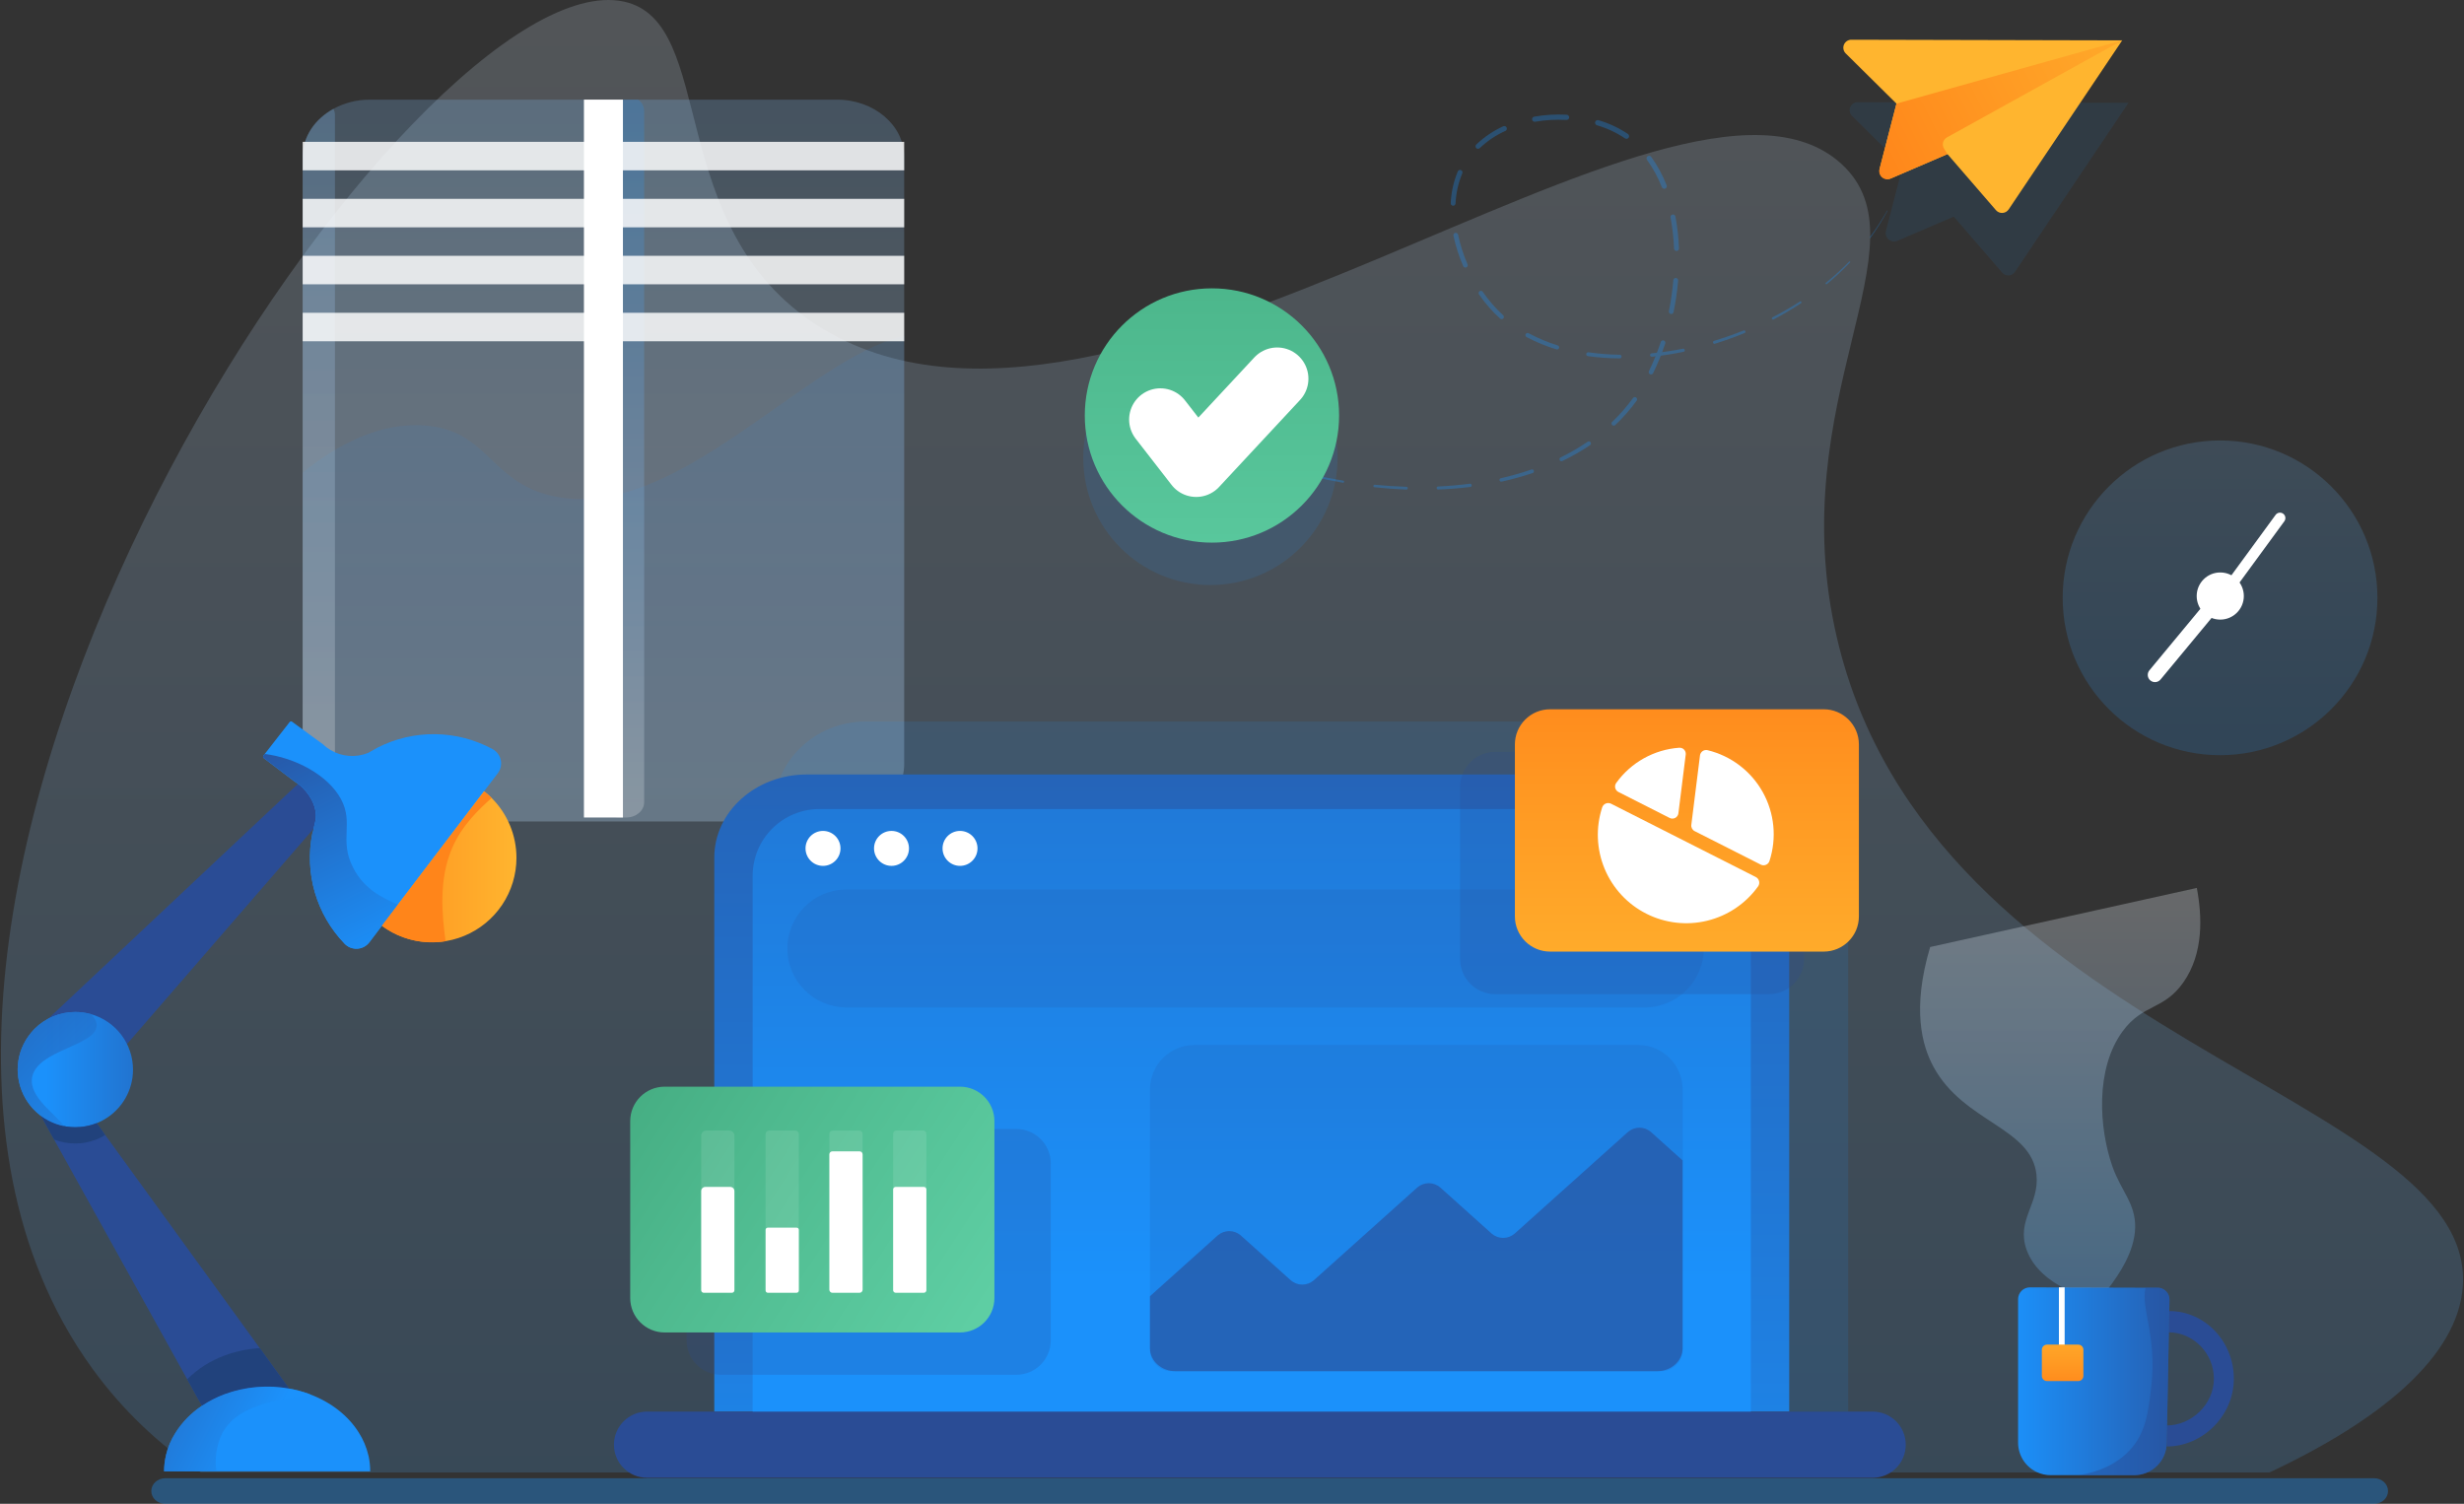 <svg xmlns="http://www.w3.org/2000/svg" width="426" height="260" viewBox="0 0 426 260" fill="none"><rect x="0" y="0" width="426" height="260" fill="#333333" stroke="none"/><path opacity="0.18" d="M425.799 222.334C425.4 228.364 421.887 234.249 415.752 239.854C410.07 245.042 402.139 249.988 392.355 254.58H34.719C27.471 249.787 21.142 243.733 16.03 236.707C14.162 234.138 12.457 231.453 10.928 228.669C-33.624 147.633 72.243 -7.34 107.837 0.27C124.181 3.771 114.522 39.151 141.425 56.326C192.314 88.815 289.665 2.286 318.322 28.299C333.668 42.228 307.99 69.07 317.576 110.226C333.847 180.108 427.999 189.123 425.799 222.334Z" fill="url(#paint0_linear_17_205)"></path><path d="M374.92 230.348C379.148 230.348 382.758 233.923 382.758 238.37C382.758 242.817 378.848 246.451 374.621 246.451V250.085C380.739 250.085 386.207 244.846 386.207 238.37C386.207 231.893 381.164 226.671 375.046 226.671L374.92 230.348Z" fill="#2A4C95"></path><path d="M375.081 224.719L374.605 249.526C374.576 251 373.97 252.404 372.918 253.436C371.865 254.469 370.45 255.047 368.976 255.048H354.536C353.734 255.048 352.94 254.877 352.21 254.545C351.225 254.098 350.389 253.376 349.804 252.467C349.218 251.557 348.907 250.498 348.907 249.416V224.615C348.907 224.346 348.96 224.081 349.063 223.833C349.166 223.585 349.317 223.36 349.507 223.17C349.697 222.981 349.922 222.83 350.171 222.728C350.419 222.626 350.685 222.574 350.953 222.574L370.968 222.633H373.048C373.32 222.634 373.588 222.689 373.838 222.794C374.088 222.9 374.314 223.055 374.503 223.249C374.692 223.443 374.841 223.673 374.94 223.926C375.039 224.178 375.087 224.448 375.081 224.719Z" fill="url(#paint1_linear_17_205)"></path><path opacity="0.27" d="M379.806 153.518C380.723 158.39 381.025 164.81 377.471 169.862C374.067 174.699 370.471 173.525 366.965 178.325C362.229 184.807 362.887 195.029 365.214 201.672C366.7 205.91 369.243 208.073 369.147 212.25C369.048 216.48 366.28 220.419 364.574 222.679H356.756C354.563 221.51 351.525 219.427 350.338 215.967C348.6 210.908 352.608 208.132 352.089 203.132C351.234 194.893 339.522 194.102 334.286 184.454C332.278 180.745 330.529 174.432 333.703 163.733L379.806 153.518Z" fill="url(#paint2_linear_17_205)"></path><path opacity="0.45" d="M375.081 224.719L374.605 249.526C374.576 251 373.97 252.404 372.918 253.436C371.865 254.469 370.45 255.047 368.976 255.048H359.349C362.622 254.577 365.767 253.256 368.091 250.858C371.032 247.814 371.46 243.943 371.941 239.651C372.931 230.848 370.069 226.131 370.952 222.633H373.032C373.305 222.632 373.575 222.685 373.827 222.79C374.078 222.895 374.306 223.049 374.497 223.243C374.688 223.438 374.838 223.669 374.939 223.922C375.039 224.176 375.087 224.447 375.081 224.719Z" fill="#2A4C95"></path><path d="M356.956 222.574H355.964V232.591H356.956V222.574Z" fill="white"></path><path d="M359.306 232.474H353.905C353.413 232.474 353.014 232.872 353.014 233.364V237.886C353.014 238.378 353.413 238.776 353.905 238.776H359.306C359.798 238.776 360.197 238.378 360.197 237.886V233.364C360.197 232.872 359.798 232.474 359.306 232.474Z" fill="url(#paint3_linear_17_205)"></path><path opacity="0.22" d="M156.322 27.104V132.134C156.322 137.568 151.103 142.028 144.725 142.028H63.93C61.737 142.038 59.577 141.494 57.651 140.445C54.456 138.68 52.33 135.616 52.33 132.155V27.104C52.33 23.628 54.456 20.571 57.651 18.815C59.577 17.765 61.737 17.221 63.93 17.232H144.722C151.103 17.224 156.322 21.668 156.322 27.104Z" fill="url(#paint4_linear_17_205)"></path><path opacity="0.08" d="M156.322 58.05V132.134C156.322 137.567 151.103 142.028 144.725 142.028H63.93C57.552 142.028 52.333 137.581 52.333 132.134V81.723C58.264 76.91 65.671 72.939 73.551 73.578C84.463 74.466 84.619 83.261 95.438 85.737C116.592 90.585 138.947 62.208 156.322 58.05Z" fill="#1B91FB"></path><path opacity="0.22" d="M57.908 19.847V139.391C57.903 139.754 57.812 140.111 57.641 140.431C54.445 138.666 52.319 135.602 52.319 132.142V27.104C52.319 23.628 54.445 20.571 57.641 18.814C57.81 19.132 57.902 19.486 57.908 19.847Z" fill="url(#paint5_linear_17_205)"></path><path opacity="0.22" d="M111.367 19.17V138.715C111.367 140.159 109.982 141.338 108.286 141.338H107.112C105.42 141.338 104.032 140.156 104.032 138.715V122.35H107.698V17.223H110.343C110.652 17.447 110.906 17.739 111.084 18.076C111.261 18.414 111.358 18.788 111.367 19.17Z" fill="url(#paint6_linear_17_205)"></path><g opacity="0.83"><path d="M156.322 54.08H52.333V59.005H156.322V54.08Z" fill="white"></path><path d="M156.322 44.228H52.333V49.154H156.322V44.228Z" fill="white"></path><path d="M156.322 34.377H52.333V39.303H156.322V34.377Z" fill="white"></path><path d="M156.322 24.523H52.333V29.449H156.322V24.523Z" fill="white"></path></g><path d="M107.698 17.223H100.957V141.34H107.698V17.223Z" fill="white"></path><path opacity="0.18" d="M383.825 130.567C398.851 130.567 411.033 118.386 411.033 103.359C411.033 88.332 398.851 76.151 383.825 76.151C368.798 76.151 356.616 88.332 356.616 103.359C356.616 118.386 368.798 130.567 383.825 130.567Z" fill="url(#paint7_linear_17_205)"></path><path d="M383.276 105.729C383.716 105.198 383.642 104.411 383.111 103.971C382.58 103.531 381.793 103.604 381.353 104.135L371.612 115.889C371.171 116.42 371.245 117.208 371.776 117.648C372.307 118.088 373.094 118.014 373.535 117.483L383.276 105.729Z" fill="white"></path><path d="M394.94 90.123C395.245 89.706 395.154 89.12 394.737 88.815C394.32 88.51 393.734 88.6 393.429 89.017L385.047 100.475C384.742 100.892 384.832 101.478 385.249 101.783C385.667 102.088 386.252 101.997 386.557 101.58L394.94 90.123Z" fill="white"></path><path d="M383.859 107.124C386.11 107.124 387.935 105.299 387.935 103.049C387.935 100.798 386.11 98.974 383.859 98.974C381.609 98.974 379.784 100.798 379.784 103.049C379.784 105.299 381.609 107.124 383.859 107.124Z" fill="white"></path><path opacity="0.09" d="M367.992 17.78L348.367 47.007C348.249 47.185 348.09 47.332 347.905 47.439C347.72 47.545 347.513 47.608 347.299 47.621C347.086 47.634 346.873 47.598 346.676 47.515C346.479 47.432 346.304 47.305 346.164 47.143L337.784 37.45L328.021 41.648C327.771 41.749 327.499 41.779 327.234 41.735C326.968 41.69 326.72 41.573 326.517 41.397C326.314 41.22 326.164 40.991 326.084 40.734C326.003 40.477 325.995 40.203 326.061 39.942L328.965 28.711L320.194 20.034C319.998 19.841 319.864 19.594 319.809 19.325C319.754 19.056 319.78 18.776 319.885 18.522C319.989 18.267 320.167 18.05 320.395 17.897C320.624 17.744 320.892 17.662 321.167 17.662L367.992 17.78Z" fill="#1B91FB"></path><path d="M335.329 24.462L336.698 26.642L326.962 30.829C326.712 30.937 326.436 30.972 326.167 30.931C325.897 30.89 325.645 30.774 325.438 30.597C325.231 30.419 325.078 30.187 324.996 29.927C324.914 29.667 324.907 29.39 324.975 29.126L327.879 17.916L319.106 9.239C318.91 9.046 318.775 8.798 318.721 8.529C318.666 8.259 318.692 7.979 318.797 7.724C318.902 7.469 319.081 7.252 319.31 7.099C319.539 6.947 319.809 6.866 320.084 6.867L366.909 6.98L335.329 24.462Z" fill="url(#paint8_linear_17_205)"></path><path d="M327.879 17.914L366.92 6.977L336.703 26.642L326.839 30.885C326.601 30.988 326.338 31.023 326.081 30.984C325.825 30.945 325.584 30.835 325.387 30.666C325.19 30.497 325.044 30.276 324.967 30.028C324.889 29.781 324.883 29.516 324.948 29.265L327.879 17.914Z" fill="url(#paint9_linear_17_205)"></path><path d="M366.909 6.977L347.279 36.204C347.16 36.381 347.002 36.529 346.817 36.635C346.632 36.741 346.425 36.803 346.212 36.816C345.999 36.829 345.786 36.793 345.589 36.71C345.392 36.627 345.218 36.499 345.078 36.338L336.695 26.642L336.107 25.703C336.007 25.544 335.94 25.365 335.911 25.179C335.882 24.993 335.891 24.803 335.939 24.62C335.986 24.438 336.069 24.267 336.185 24.118C336.3 23.969 336.445 23.845 336.61 23.754L366.909 6.977Z" fill="url(#paint10_linear_17_205)"></path><g opacity="0.31"><path d="M206.037 74.937L211.097 77.114C211.104 77.12 211.11 77.129 211.112 77.138C211.114 77.148 211.113 77.158 211.109 77.167C211.106 77.176 211.099 77.183 211.09 77.188C211.082 77.193 211.072 77.195 211.062 77.194L206.037 74.937Z" fill="#1B91FB"></path><path d="M216.252 79.031L221.504 80.689C221.533 80.699 221.556 80.72 221.57 80.747C221.584 80.774 221.586 80.805 221.577 80.834C221.568 80.863 221.548 80.888 221.522 80.903C221.495 80.917 221.464 80.921 221.434 80.913L216.199 79.194C216.181 79.184 216.167 79.169 216.16 79.151C216.152 79.132 216.151 79.112 216.157 79.093C216.163 79.073 216.176 79.057 216.193 79.046C216.21 79.035 216.23 79.031 216.25 79.033L216.252 79.031Z" fill="#1B91FB"></path><path d="M226.828 82.05C228.61 82.453 230.409 82.802 232.224 83.098C232.249 83.1 232.273 83.108 232.295 83.12C232.317 83.133 232.336 83.149 232.352 83.169C232.367 83.189 232.378 83.212 232.384 83.236C232.39 83.261 232.391 83.286 232.387 83.311C232.383 83.336 232.374 83.359 232.361 83.381C232.347 83.402 232.329 83.42 232.309 83.434C232.288 83.448 232.264 83.458 232.24 83.463C232.215 83.467 232.19 83.467 232.165 83.462C230.354 83.144 228.553 82.772 226.764 82.344C226.725 82.335 226.691 82.311 226.669 82.277C226.648 82.243 226.641 82.202 226.65 82.163C226.659 82.124 226.683 82.09 226.717 82.069C226.751 82.048 226.791 82.041 226.83 82.05H226.828Z" fill="#1B91FB"></path><path d="M237.671 83.809C239.495 83.986 241.321 84.106 243.15 84.162C243.182 84.163 243.213 84.17 243.242 84.183C243.271 84.196 243.297 84.215 243.319 84.238C243.341 84.261 243.358 84.288 243.37 84.318C243.381 84.348 243.386 84.379 243.385 84.411C243.385 84.443 243.377 84.474 243.364 84.503C243.351 84.532 243.333 84.558 243.31 84.58C243.287 84.602 243.26 84.619 243.23 84.63C243.2 84.642 243.168 84.647 243.137 84.646C241.297 84.577 239.461 84.441 237.628 84.24C237.573 84.232 237.522 84.203 237.488 84.159C237.453 84.114 237.437 84.058 237.443 84.003C237.449 83.947 237.477 83.896 237.519 83.859C237.562 83.823 237.618 83.805 237.674 83.809H237.671Z" fill="#1B91FB"></path><path d="M248.634 84.111C250.462 84.028 252.283 83.868 254.097 83.633C254.136 83.623 254.176 83.622 254.216 83.629C254.255 83.637 254.292 83.652 254.325 83.675C254.358 83.697 254.385 83.726 254.406 83.76C254.427 83.794 254.44 83.832 254.445 83.872C254.45 83.911 254.447 83.951 254.436 83.99C254.424 84.028 254.405 84.063 254.379 84.093C254.353 84.124 254.321 84.148 254.285 84.165C254.249 84.182 254.209 84.191 254.17 84.192C252.339 84.418 250.502 84.565 248.659 84.633C248.623 84.634 248.588 84.629 248.555 84.617C248.522 84.604 248.492 84.586 248.466 84.562C248.44 84.538 248.42 84.51 248.405 84.478C248.39 84.446 248.382 84.411 248.38 84.376C248.379 84.341 248.385 84.306 248.397 84.273C248.409 84.24 248.427 84.21 248.451 84.184C248.475 84.158 248.504 84.137 248.536 84.123C248.567 84.108 248.602 84.099 248.637 84.098L248.634 84.111Z" fill="#1B91FB"></path><path d="M259.491 82.681C261.271 82.276 263.027 81.776 264.753 81.183C264.794 81.166 264.838 81.157 264.883 81.157C264.927 81.157 264.971 81.166 265.012 81.184C265.053 81.202 265.09 81.228 265.12 81.261C265.15 81.294 265.173 81.332 265.188 81.374C265.202 81.416 265.208 81.461 265.205 81.506C265.201 81.55 265.189 81.593 265.168 81.632C265.147 81.672 265.118 81.706 265.083 81.734C265.048 81.762 265.008 81.782 264.965 81.793C263.21 82.381 261.424 82.874 259.616 83.269C259.538 83.287 259.456 83.273 259.388 83.23C259.32 83.187 259.272 83.119 259.254 83.041C259.236 82.962 259.251 82.88 259.293 82.812C259.336 82.744 259.404 82.696 259.483 82.678L259.491 82.681Z" fill="#1B91FB"></path><path d="M269.799 79.092C271.434 78.294 273.01 77.38 274.514 76.357C274.593 76.311 274.687 76.296 274.776 76.317C274.866 76.337 274.945 76.39 274.996 76.466C275.048 76.542 275.069 76.635 275.056 76.725C275.042 76.816 274.994 76.898 274.923 76.956C273.386 77.987 271.778 78.908 270.109 79.71C270.028 79.75 269.933 79.755 269.847 79.725C269.761 79.695 269.691 79.633 269.651 79.551C269.611 79.469 269.606 79.375 269.635 79.289C269.665 79.203 269.728 79.132 269.81 79.092H269.799Z" fill="#1B91FB"></path><path d="M278.744 72.929C280.055 71.676 281.249 70.307 282.311 68.837C282.339 68.791 282.376 68.751 282.421 68.719C282.465 68.688 282.515 68.666 282.568 68.656C282.622 68.645 282.676 68.645 282.73 68.656C282.783 68.668 282.833 68.69 282.877 68.721C282.921 68.753 282.958 68.793 282.986 68.84C283.013 68.887 283.031 68.939 283.038 68.993C283.044 69.046 283.04 69.101 283.024 69.153C283.009 69.205 282.982 69.253 282.947 69.295C281.852 70.803 280.619 72.206 279.263 73.485C279.189 73.556 279.09 73.594 278.988 73.593C278.885 73.591 278.788 73.548 278.717 73.474C278.646 73.4 278.607 73.302 278.609 73.199C278.611 73.097 278.654 73 278.728 72.929H278.744Z" fill="#1B91FB"></path><path d="M285.084 64.163C285.88 62.529 286.564 60.842 287.132 59.115C287.15 59.064 287.177 59.018 287.213 58.978C287.248 58.938 287.291 58.905 287.339 58.882C287.388 58.858 287.44 58.845 287.493 58.842C287.547 58.838 287.6 58.846 287.651 58.863C287.701 58.881 287.748 58.908 287.788 58.944C287.828 58.979 287.861 59.023 287.884 59.071C287.907 59.119 287.921 59.171 287.924 59.225C287.927 59.278 287.92 59.332 287.902 59.382C287.318 61.142 286.616 62.861 285.8 64.527C285.754 64.622 285.671 64.695 285.571 64.729C285.47 64.763 285.361 64.756 285.266 64.709C285.171 64.662 285.098 64.579 285.064 64.479C285.03 64.379 285.037 64.269 285.084 64.174V64.163Z" fill="#1B91FB"></path><path d="M288.528 53.842C288.889 52.058 289.147 50.254 289.298 48.44C289.303 48.385 289.318 48.332 289.343 48.283C289.369 48.234 289.403 48.19 289.445 48.154C289.487 48.119 289.536 48.092 289.589 48.075C289.641 48.058 289.696 48.052 289.751 48.056C289.806 48.061 289.86 48.076 289.909 48.102C289.958 48.127 290.002 48.161 290.037 48.203C290.073 48.246 290.1 48.294 290.117 48.347C290.133 48.399 290.14 48.455 290.135 48.51C289.975 50.355 289.707 52.19 289.333 54.005C289.302 54.102 289.236 54.184 289.149 54.235C289.061 54.287 288.957 54.304 288.857 54.283C288.757 54.263 288.669 54.206 288.609 54.124C288.548 54.042 288.521 53.94 288.531 53.839L288.528 53.842Z" fill="#1B91FB"></path><path d="M289.424 42.991C289.353 41.176 289.149 39.369 288.814 37.584C288.797 37.473 288.823 37.359 288.888 37.268C288.953 37.176 289.05 37.113 289.161 37.092C289.271 37.071 289.385 37.093 289.479 37.154C289.573 37.216 289.64 37.311 289.665 37.421C290.003 39.247 290.208 41.096 290.277 42.953C290.282 43.066 290.241 43.176 290.165 43.259C290.088 43.342 289.982 43.391 289.869 43.396C289.756 43.4 289.646 43.36 289.563 43.283C289.48 43.207 289.431 43.101 289.427 42.988L289.424 42.991Z" fill="#1B91FB"></path><path d="M287.32 32.374C286.669 30.695 285.806 29.107 284.752 27.647C284.682 27.551 284.651 27.432 284.669 27.314C284.686 27.197 284.749 27.091 284.845 27.02C284.94 26.949 285.06 26.919 285.177 26.936C285.295 26.953 285.401 27.017 285.472 27.112C286.57 28.635 287.469 30.292 288.146 32.043C288.188 32.151 288.186 32.272 288.139 32.379C288.093 32.486 288.006 32.57 287.897 32.612C287.789 32.655 287.668 32.653 287.561 32.606C287.454 32.559 287.37 32.472 287.328 32.364L287.32 32.374Z" fill="#1B91FB"></path><path d="M280.942 23.917C279.452 22.921 277.818 22.16 276.097 21.66C275.98 21.625 275.883 21.544 275.826 21.437C275.768 21.33 275.756 21.204 275.792 21.088C275.827 20.971 275.907 20.874 276.015 20.817C276.122 20.76 276.248 20.747 276.364 20.783C278.175 21.312 279.893 22.117 281.458 23.171C281.507 23.204 281.549 23.247 281.581 23.297C281.614 23.347 281.636 23.403 281.647 23.462C281.657 23.52 281.656 23.58 281.644 23.638C281.632 23.696 281.608 23.752 281.574 23.8C281.541 23.849 281.498 23.891 281.448 23.924C281.398 23.956 281.342 23.978 281.283 23.989C281.225 24 281.165 23.999 281.107 23.987C281.049 23.974 280.994 23.951 280.945 23.917H280.942Z" fill="#1B91FB"></path><path d="M270.789 20.737C268.988 20.638 267.181 20.742 265.403 21.047C265.287 21.068 265.167 21.041 265.071 20.973C264.974 20.905 264.909 20.802 264.889 20.685C264.868 20.569 264.895 20.449 264.963 20.353C265.031 20.256 265.135 20.191 265.251 20.17C267.094 19.849 268.968 19.735 270.837 19.834C270.898 19.833 270.959 19.845 271.016 19.869C271.073 19.893 271.124 19.928 271.167 19.973C271.209 20.017 271.242 20.07 271.264 20.128C271.285 20.185 271.295 20.247 271.292 20.308C271.289 20.37 271.273 20.43 271.246 20.485C271.219 20.54 271.18 20.589 271.134 20.629C271.087 20.669 271.032 20.699 270.973 20.717C270.915 20.735 270.853 20.741 270.791 20.735L270.789 20.737Z" fill="#1B91FB"></path><path d="M260.261 22.631C258.629 23.368 257.132 24.374 255.833 25.607C255.751 25.686 255.64 25.73 255.526 25.728C255.412 25.726 255.303 25.678 255.223 25.596C255.144 25.514 255.1 25.403 255.102 25.289C255.104 25.175 255.152 25.066 255.234 24.986C256.6 23.683 258.176 22.618 259.895 21.836C260.001 21.787 260.123 21.783 260.233 21.823C260.342 21.864 260.432 21.947 260.48 22.053C260.529 22.159 260.534 22.281 260.493 22.391C260.453 22.5 260.37 22.59 260.264 22.639L260.261 22.631Z" fill="#1B91FB"></path><path d="M252.817 29.968C252.127 31.622 251.732 33.384 251.648 35.174C251.642 35.285 251.592 35.389 251.51 35.463C251.427 35.537 251.319 35.575 251.208 35.569C251.098 35.563 250.994 35.513 250.92 35.431C250.846 35.348 250.808 35.24 250.814 35.129C250.899 33.241 251.312 31.382 252.036 29.637C252.058 29.585 252.089 29.538 252.129 29.499C252.169 29.46 252.216 29.429 252.268 29.408C252.32 29.387 252.375 29.377 252.431 29.377C252.487 29.377 252.542 29.389 252.593 29.411C252.645 29.432 252.692 29.464 252.731 29.504C252.77 29.544 252.801 29.591 252.822 29.643C252.843 29.694 252.853 29.75 252.853 29.806C252.853 29.861 252.841 29.917 252.819 29.968H252.817Z" fill="#1B91FB"></path><path d="M252.081 40.541C252.452 42.312 253.003 44.04 253.726 45.699C253.768 45.798 253.77 45.909 253.73 46.009C253.691 46.109 253.613 46.189 253.514 46.231C253.416 46.274 253.304 46.275 253.205 46.236C253.105 46.196 253.025 46.118 252.982 46.02C252.234 44.312 251.662 42.531 251.276 40.707C251.265 40.605 251.292 40.503 251.352 40.42C251.412 40.337 251.501 40.28 251.601 40.258C251.701 40.237 251.805 40.255 251.894 40.306C251.982 40.358 252.048 40.441 252.078 40.538L252.081 40.541Z" fill="#1B91FB"></path><path d="M256.349 50.443C256.862 51.185 257.414 51.9 258.004 52.582C258.298 52.925 258.603 53.257 258.919 53.58L259.895 54.516L259.913 54.534C259.977 54.607 260.012 54.702 260.01 54.799C260.008 54.896 259.97 54.989 259.903 55.06C259.836 55.13 259.745 55.173 259.648 55.181C259.551 55.188 259.455 55.158 259.379 55.099L258.365 54.13C258.035 53.795 257.715 53.45 257.405 53.093C256.794 52.388 256.222 51.651 255.691 50.884C255.639 50.798 255.621 50.694 255.642 50.595C255.663 50.496 255.721 50.409 255.804 50.351C255.887 50.293 255.989 50.269 256.089 50.284C256.19 50.298 256.28 50.35 256.344 50.43L256.349 50.443Z" fill="#1B91FB"></path><path d="M264.315 57.625C265.91 58.486 267.586 59.188 269.318 59.722C269.407 59.752 269.48 59.815 269.523 59.898C269.565 59.981 269.574 60.078 269.546 60.167C269.518 60.256 269.457 60.331 269.375 60.376C269.293 60.421 269.197 60.432 269.107 60.406C267.324 59.871 265.598 59.163 263.954 58.291C263.906 58.27 263.863 58.24 263.827 58.201C263.792 58.163 263.765 58.117 263.748 58.068C263.73 58.019 263.724 57.966 263.728 57.914C263.732 57.862 263.746 57.811 263.771 57.765C263.796 57.719 263.829 57.678 263.87 57.646C263.911 57.613 263.959 57.59 264.009 57.576C264.06 57.563 264.113 57.56 264.164 57.568C264.216 57.576 264.265 57.595 264.31 57.623L264.315 57.625Z" fill="#1B91FB"></path><path d="M274.634 60.909C276.433 61.166 278.247 61.306 280.065 61.329C280.144 61.336 280.217 61.373 280.271 61.431C280.324 61.49 280.354 61.566 280.354 61.645C280.354 61.725 280.324 61.801 280.271 61.86C280.217 61.919 280.144 61.955 280.065 61.962C278.214 61.954 276.366 61.825 274.532 61.577C274.489 61.571 274.446 61.557 274.408 61.535C274.37 61.512 274.336 61.483 274.309 61.447C274.283 61.412 274.263 61.372 274.252 61.329C274.24 61.286 274.238 61.242 274.244 61.198C274.25 61.154 274.264 61.111 274.286 61.073C274.309 61.035 274.338 61.001 274.374 60.975C274.409 60.948 274.449 60.928 274.492 60.917C274.535 60.906 274.579 60.903 274.623 60.909H274.634Z" fill="#1B91FB"></path><path d="M285.544 61.091C287.36 60.913 289.165 60.645 290.959 60.288C291.03 60.274 291.103 60.288 291.164 60.328C291.224 60.368 291.266 60.43 291.281 60.501C291.295 60.572 291.281 60.646 291.241 60.706C291.201 60.767 291.139 60.809 291.068 60.823C289.262 61.2 287.441 61.486 285.603 61.682C285.524 61.69 285.446 61.666 285.385 61.617C285.324 61.567 285.285 61.495 285.276 61.417C285.268 61.339 285.292 61.26 285.341 61.199C285.391 61.138 285.463 61.099 285.541 61.091H285.544Z" fill="#1B91FB"></path><path d="M296.275 58.952C298.025 58.428 299.75 57.823 301.449 57.139C301.507 57.115 301.572 57.115 301.63 57.14C301.688 57.164 301.734 57.21 301.758 57.268C301.782 57.327 301.781 57.392 301.757 57.45C301.733 57.508 301.686 57.553 301.628 57.577C299.924 58.278 298.189 58.902 296.424 59.449C296.367 59.449 296.311 59.431 296.265 59.397C296.219 59.363 296.185 59.315 296.168 59.26C296.151 59.205 296.153 59.146 296.172 59.092C296.191 59.038 296.227 58.992 296.275 58.96V58.952Z" fill="#1B91FB"></path><path d="M306.441 54.865C308.069 54.031 309.654 53.119 311.196 52.13C311.234 52.105 311.281 52.096 311.327 52.106C311.372 52.115 311.411 52.142 311.436 52.181C311.461 52.219 311.47 52.267 311.461 52.312C311.451 52.357 311.424 52.396 311.386 52.422C309.849 53.438 308.264 54.375 306.631 55.234C306.583 55.26 306.526 55.265 306.473 55.249C306.421 55.233 306.377 55.196 306.352 55.148C306.326 55.099 306.321 55.042 306.337 54.99C306.354 54.938 306.39 54.894 306.439 54.868L306.441 54.865Z" fill="#1B91FB"></path><path d="M315.648 48.916C317.073 47.767 318.428 46.532 319.704 45.218C319.724 45.199 319.751 45.188 319.778 45.188C319.806 45.188 319.832 45.198 319.852 45.217C319.872 45.236 319.884 45.262 319.886 45.29C319.887 45.317 319.877 45.344 319.859 45.365C318.593 46.701 317.246 47.959 315.827 49.133C315.798 49.151 315.763 49.158 315.729 49.153C315.695 49.147 315.664 49.13 315.642 49.103C315.62 49.077 315.609 49.043 315.61 49.009C315.611 48.974 315.624 48.941 315.648 48.916Z" fill="#1B91FB"></path><path d="M323.261 41.033C324.358 39.563 325.364 38.027 326.272 36.434C326.276 36.426 326.282 36.421 326.29 36.419C326.298 36.417 326.306 36.418 326.313 36.422C326.32 36.425 326.326 36.432 326.328 36.44C326.33 36.447 326.329 36.456 326.325 36.463C325.442 38.075 324.46 39.631 323.384 41.121C323.371 41.134 323.355 41.141 323.337 41.143C323.319 41.144 323.302 41.139 323.287 41.129C323.273 41.119 323.263 41.104 323.258 41.087C323.254 41.07 323.256 41.051 323.263 41.035L323.261 41.033Z" fill="#1B91FB"></path></g><path opacity="0.12" d="M209.267 101.15C221.408 101.15 231.25 91.308 231.25 79.167C231.25 67.026 221.408 57.184 209.267 57.184C197.127 57.184 187.284 67.026 187.284 79.167C187.284 91.308 197.127 101.15 209.267 101.15Z" fill="#1B91FB"></path><path d="M209.532 93.818C221.673 93.818 231.515 83.976 231.515 71.835C231.515 59.694 221.673 49.852 209.532 49.852C197.391 49.852 187.549 59.694 187.549 71.835C187.549 83.976 197.391 93.818 209.532 93.818Z" fill="url(#paint11_linear_17_205)"></path><path d="M200.612 72.536L206.81 80.52L220.814 65.474" stroke="white" stroke-width="10.797" stroke-linecap="round" stroke-linejoin="round"></path><path d="M89.29 148.306C89.29 151.195 88.433 154.019 86.829 156.421C85.224 158.823 82.943 160.695 80.274 161.8C77.605 162.906 74.668 163.195 71.835 162.631C69.002 162.068 66.4 160.677 64.357 158.634C62.314 156.591 60.923 153.989 60.36 151.156C59.796 148.323 60.085 145.386 61.191 142.717C62.296 140.048 64.168 137.767 66.57 136.162C68.972 134.558 71.796 133.701 74.685 133.701C78.558 133.702 82.272 135.242 85.011 137.98C87.749 140.719 89.289 144.433 89.29 148.306Z" fill="url(#paint12_linear_17_205)"></path><path d="M55.889 248.224H37.78L37.497 247.708L34.911 243.041L32.368 238.472L28.79 232.035L18.931 214.264L14.003 205.389L9.339 196.998L7.101 192.957L3.398 186.286L6.628 183.606L8.125 182.349L10.131 185.114L16.717 194.19L18.193 196.238L24.801 205.346L36.125 220.965L37.959 223.497L44.915 233.089L49.968 240.065L55.509 247.708L55.889 248.224Z" fill="#2A4C95"></path><path d="M4.51 179.732L16.054 187.318L60.333 136.217L55.028 132.222L4.51 179.732Z" fill="#2A4C95"></path><path d="M86.062 133.69L83.688 136.813L68.796 156.401L66.021 160.053L63.857 162.915C63.477 163.418 62.938 163.779 62.327 163.939C61.716 164.099 61.07 164.049 60.491 163.797C60.151 163.645 59.844 163.43 59.584 163.163C57.183 160.674 55.421 157.639 54.449 154.32C53.476 151 53.323 147.495 54.001 144.103C54.234 143.512 54.212 143.175 54.456 142.266C55.047 140.103 53.94 137.749 52.239 136.116C52.04 135.923 51.828 135.744 51.605 135.581C51.386 135.412 51.158 135.257 50.92 135.115L45.602 131.072C45.57 131.048 45.543 131.017 45.523 130.981C45.503 130.946 45.49 130.906 45.486 130.866C45.481 130.826 45.485 130.785 45.496 130.746C45.508 130.707 45.528 130.67 45.554 130.639L45.776 130.356L47.992 127.505L50.081 124.831C50.129 124.77 50.199 124.73 50.276 124.72C50.353 124.71 50.431 124.731 50.493 124.778L55.811 128.66C56.012 128.85 56.223 129.029 56.445 129.209C56.669 129.377 56.901 129.532 57.143 129.674C58.115 130.252 59.207 130.598 60.335 130.684C61.463 130.77 62.595 130.595 63.644 130.171C64.446 129.698 64.783 129.559 65.301 129.243C68.385 127.678 71.802 126.885 75.26 126.932C78.718 126.978 82.113 127.863 85.153 129.511C85.512 129.703 85.824 129.97 86.069 130.295C86.314 130.619 86.486 130.993 86.572 131.391C86.659 131.788 86.658 132.199 86.57 132.596C86.482 132.993 86.309 133.367 86.062 133.69Z" fill="#1B91FB"></path><path d="M22.996 184.922C22.997 185.391 22.966 185.86 22.902 186.326C22.662 188.01 21.996 189.604 20.966 190.958C19.937 192.312 18.578 193.381 17.019 194.062C16.251 194.399 15.442 194.636 14.613 194.767C14.391 194.81 14.18 194.832 13.958 194.853C13.649 194.883 13.34 194.897 13.03 194.896C12.367 194.899 11.705 194.832 11.056 194.695C9.04 194.289 7.199 193.268 5.785 191.773C4.372 190.278 3.456 188.383 3.163 186.347C3.089 185.875 3.054 185.399 3.056 184.922C3.058 182.882 3.688 180.892 4.861 179.223C5.191 178.747 5.562 178.3 5.968 177.886C6.892 176.959 7.991 176.223 9.2 175.721C10.41 175.22 11.707 174.962 13.016 174.964C13.937 174.96 14.854 175.088 15.739 175.343C17.827 175.931 19.665 177.185 20.975 178.914C22.285 180.643 22.995 182.753 22.996 184.922Z" fill="url(#paint13_linear_17_205)"></path><path d="M18.193 196.238C17.096 196.915 15.877 197.369 14.605 197.575C14.383 197.618 14.171 197.639 13.95 197.661C13.641 197.691 13.332 197.705 13.022 197.703C11.762 197.701 10.513 197.464 9.34 197.005L7.101 192.944C8.817 194.207 10.892 194.887 13.022 194.885C13.332 194.887 13.641 194.872 13.95 194.842C14.171 194.821 14.383 194.799 14.605 194.757C15.328 194.647 16.037 194.452 16.715 194.176L18.193 196.238Z" fill="#21427C"></path><path d="M64.004 254.387H28.368C28.368 253.487 28.47 252.59 28.673 251.713C28.675 251.674 28.682 251.636 28.694 251.598C29.015 250.219 29.573 248.905 30.341 247.716C31.519 245.856 33.076 244.265 34.911 243.049C36.128 242.237 37.434 241.568 38.804 241.055C42.372 239.738 46.226 239.4 49.968 240.073C51.108 240.267 52.227 240.564 53.314 240.958L53.64 241.084C57.271 242.456 60.247 244.798 62.05 247.713C62.81 248.906 63.363 250.219 63.686 251.596C63.708 251.681 63.729 251.753 63.75 251.839C63.92 252.678 64.006 253.531 64.004 254.387Z" fill="#1B91FB"></path><path d="M49.969 240.065C46.226 239.392 42.372 239.731 38.805 241.047C37.435 241.56 36.128 242.229 34.911 243.042L32.368 238.472C34.19 236.652 36.386 235.251 38.805 234.367C40.765 233.636 42.825 233.205 44.915 233.089L49.969 240.065Z" fill="#21427C"></path><path d="M68.796 156.401L63.857 162.912C63.477 163.416 62.938 163.777 62.327 163.938C61.717 164.098 61.07 164.049 60.491 163.797C60.151 163.645 59.844 163.43 59.584 163.163C57.183 160.674 55.421 157.639 54.449 154.32C53.476 151 53.323 147.495 54.001 144.103C54.234 143.512 54.212 143.175 54.456 142.266C55.047 140.102 53.94 137.749 52.239 136.116C52.04 135.923 51.828 135.744 51.605 135.581C51.386 135.412 51.158 135.257 50.92 135.115L45.602 131.072C45.57 131.048 45.543 131.017 45.523 130.981C45.503 130.946 45.49 130.906 45.486 130.866C45.481 130.826 45.485 130.785 45.496 130.746C45.508 130.707 45.528 130.67 45.554 130.639L45.776 130.356C50.937 130.989 56.667 133.934 58.945 138.145C61.224 142.357 58.576 145.215 61.055 150.028C62.897 153.636 66.031 155.24 68.796 156.401Z" fill="url(#paint14_linear_17_205)"></path><path d="M84.995 137.963C82.856 139.883 79.931 142.597 78.198 146.555C75.791 152.074 76.436 158.281 77.038 162.733C75.116 163.047 73.15 162.972 71.258 162.513C69.365 162.054 67.585 161.219 66.021 160.059L68.796 156.409L83.688 136.822C84.148 137.174 84.584 137.555 84.995 137.963Z" fill="#FF851A"></path><path opacity="0.68" d="M37.433 254.387H28.368C28.368 253.487 28.47 252.59 28.673 251.713C28.675 251.674 28.682 251.636 28.694 251.598C28.81 251.097 28.958 250.604 29.138 250.122C30.638 246.09 34.192 242.787 38.804 241.057C43.482 239.331 48.616 239.297 53.316 240.961L53.643 241.087C50.108 241.983 41.38 242.156 38.446 247.788C37.433 249.721 37.053 252.435 37.433 254.387Z" fill="url(#paint15_linear_17_205)"></path><path opacity="0.76" d="M5.561 186.224C4.895 189.7 9.773 192.703 11.048 194.698C9.032 194.291 7.191 193.27 5.777 191.776C4.364 190.281 3.448 188.385 3.155 186.349C3.081 185.878 3.046 185.401 3.048 184.924C3.05 182.884 3.68 180.895 4.853 179.226C5.183 178.75 5.554 178.303 5.96 177.889C6.884 176.961 7.983 176.226 9.192 175.724C10.402 175.222 11.699 174.965 13.008 174.966C13.929 174.962 14.846 175.09 15.73 175.346C16.3 175.894 16.712 176.538 16.712 177.255C16.739 180.83 6.46 181.475 5.561 186.224Z" fill="url(#paint16_linear_17_205)"></path><path opacity="0.12" d="M319.531 140.295V244.047H133.687V140.295C133.687 131.714 140.848 124.746 149.664 124.746H303.556C312.378 124.756 319.531 131.709 319.531 140.295Z" fill="#1B91FB"></path><path d="M309.337 148.258V244.058H123.493V148.258C123.493 140.335 130.654 133.902 139.471 133.902H293.363C302.187 133.902 309.337 140.335 309.337 148.258Z" fill="url(#paint17_linear_17_205)"></path><path d="M141.663 139.878H291.165C292.68 139.878 294.18 140.176 295.58 140.756C296.98 141.336 298.252 142.186 299.324 143.257C300.395 144.329 301.245 145.601 301.825 147.001C302.405 148.401 302.703 149.901 302.703 151.416V245.274H130.125V151.416C130.125 148.356 131.341 145.421 133.505 143.257C135.668 141.094 138.603 139.878 141.663 139.878Z" fill="url(#paint18_linear_17_205)"></path><path d="M323.766 244.058H111.864C108.705 244.058 106.144 246.618 106.144 249.777C106.144 252.936 108.705 255.497 111.864 255.497H323.766C326.925 255.497 329.486 252.936 329.486 249.777C329.486 246.618 326.925 244.058 323.766 244.058Z" fill="#2A4C95"></path><path opacity="0.14" d="M206.53 180.67H283.21C285.253 180.67 287.212 181.482 288.657 182.927C290.102 184.371 290.914 186.331 290.914 188.374V233.37C290.914 234.353 290.523 235.295 289.828 235.99C289.133 236.685 288.19 237.076 287.207 237.076H202.519C201.536 237.076 200.593 236.685 199.898 235.99C199.203 235.295 198.813 234.353 198.813 233.37V188.374C198.812 187.361 199.012 186.358 199.4 185.423C199.788 184.487 200.357 183.637 201.074 182.922C201.79 182.206 202.641 181.639 203.577 181.253C204.514 180.866 205.517 180.668 206.53 180.67Z" fill="#2A4C95"></path><g opacity="0.6"><path d="M290.906 200.634V233.105C290.906 235.298 288.924 237.073 286.48 237.073H203.243C200.799 237.073 198.818 235.295 198.818 233.105V224.104L210.546 213.582C211.096 213.108 211.797 212.847 212.523 212.847C213.249 212.847 213.951 213.108 214.501 213.582L223.173 221.361C223.722 221.835 224.424 222.096 225.15 222.096C225.876 222.096 226.578 221.835 227.128 221.361L245.043 205.298C245.593 204.824 246.295 204.563 247.021 204.563C247.747 204.563 248.449 204.824 248.998 205.298L257.905 213.288C258.455 213.762 259.157 214.023 259.883 214.023C260.609 214.023 261.311 213.762 261.86 213.288L281.464 195.703C282.013 195.229 282.715 194.968 283.441 194.968C284.167 194.968 284.869 195.229 285.418 195.703L290.906 200.634Z" fill="#2A4C95"></path></g><path d="M142.289 149.702C143.958 149.702 145.311 148.349 145.311 146.681C145.311 145.012 143.958 143.659 142.289 143.659C140.62 143.659 139.267 145.012 139.267 146.681C139.267 148.349 140.62 149.702 142.289 149.702Z" fill="white"></path><path d="M154.132 149.702C155.801 149.702 157.154 148.349 157.154 146.681C157.154 145.012 155.801 143.659 154.132 143.659C152.464 143.659 151.111 145.012 151.111 146.681C151.111 148.349 152.464 149.702 154.132 149.702Z" fill="white"></path><path d="M165.978 149.702C167.647 149.702 169 148.349 169 146.681C169 145.012 167.647 143.659 165.978 143.659C164.309 143.659 162.957 145.012 162.957 146.681C162.957 148.349 164.309 149.702 165.978 149.702Z" fill="white"></path><path opacity="0.14" d="M284.362 153.783H146.332C140.7 153.783 136.134 158.348 136.134 163.98C136.134 169.612 140.7 174.177 146.332 174.177H284.362C289.995 174.177 294.561 169.612 294.561 163.98C294.561 158.348 289.995 153.783 284.362 153.783Z" fill="#2A4C95"></path><path opacity="0.22" d="M305.816 129.99H258.518C255.155 129.99 252.429 132.716 252.429 136.078V165.797C252.429 169.16 255.155 171.886 258.518 171.886H305.816C309.178 171.886 311.904 169.16 311.904 165.797V136.078C311.904 132.716 309.178 129.99 305.816 129.99Z" fill="#2A4C95"></path><path d="M315.295 122.628H267.997C264.634 122.628 261.908 125.354 261.908 128.717V158.436C261.908 161.798 264.634 164.524 267.997 164.524H315.295C318.658 164.524 321.384 161.798 321.384 158.436V128.717C321.384 125.354 318.658 122.628 315.295 122.628Z" fill="url(#paint19_linear_17_205)"></path><path d="M303.562 151.633C303.703 151.705 303.827 151.807 303.925 151.931C304.023 152.056 304.093 152.2 304.13 152.355C304.167 152.509 304.171 152.669 304.14 152.825C304.109 152.98 304.045 153.128 303.952 153.256C301.823 156.217 298.705 158.32 295.161 159.184C291.617 160.049 287.881 159.618 284.627 157.969C281.374 156.321 278.816 153.563 277.417 150.195C276.018 146.826 275.869 143.068 276.998 139.6C277.047 139.449 277.127 139.311 277.234 139.194C277.342 139.078 277.473 138.986 277.619 138.925C277.765 138.863 277.922 138.834 278.08 138.84C278.239 138.845 278.394 138.884 278.535 138.955L303.562 151.633Z" fill="white"></path><path d="M304.428 149.491L292.988 143.696C292.792 143.597 292.631 143.439 292.528 143.245C292.425 143.05 292.384 142.829 292.411 142.611L293.911 130.607C293.93 130.457 293.98 130.314 294.059 130.185C294.137 130.056 294.242 129.946 294.366 129.86C294.49 129.775 294.631 129.717 294.78 129.69C294.928 129.663 295.08 129.667 295.226 129.703C297.229 130.189 299.109 131.082 300.75 132.329C302.39 133.575 303.755 135.147 304.76 136.946C305.764 138.745 306.386 140.732 306.586 142.783C306.786 144.833 306.56 146.903 305.923 148.862C305.875 149.009 305.797 149.143 305.693 149.257C305.589 149.37 305.461 149.46 305.319 149.519C305.177 149.579 305.024 149.607 304.87 149.603C304.716 149.598 304.566 149.559 304.428 149.491Z" fill="white"></path><path d="M288.654 141.413L279.797 136.921C279.663 136.851 279.544 136.754 279.451 136.634C279.357 136.515 279.29 136.376 279.255 136.229C279.22 136.081 279.218 135.928 279.247 135.779C279.277 135.63 279.339 135.49 279.428 135.367C280.685 133.616 282.312 132.164 284.192 131.112C286.073 130.06 288.162 129.435 290.312 129.281C290.467 129.268 290.624 129.289 290.77 129.344C290.916 129.398 291.048 129.485 291.157 129.597C291.266 129.709 291.348 129.844 291.398 129.992C291.448 130.14 291.464 130.297 291.445 130.452L290.178 140.613C290.157 140.781 290.096 140.941 289.999 141.08C289.903 141.219 289.775 141.333 289.625 141.412C289.475 141.49 289.309 141.531 289.139 141.531C288.97 141.532 288.804 141.491 288.654 141.413Z" fill="white"></path><path opacity="0.36" d="M412.87 257.786C412.867 258.082 412.803 258.374 412.681 258.643C412.559 258.912 412.382 259.153 412.161 259.35C411.696 259.772 411.089 260.004 410.461 260H28.563C27.226 260 26.157 259.003 26.157 257.786C26.159 257.491 26.224 257.199 26.346 256.93C26.468 256.661 26.645 256.421 26.865 256.224C27.331 255.803 27.938 255.571 28.566 255.575H410.458C411.784 255.575 412.87 256.569 412.87 257.786Z" fill="#1B91FB"></path><path opacity="0.22" d="M175.711 195.195H124.654C121.365 195.195 118.699 197.861 118.699 201.15V231.733C118.699 235.022 121.365 237.688 124.654 237.688H175.711C179 237.688 181.666 235.022 181.666 231.733V201.15C181.666 197.861 179 195.195 175.711 195.195Z" fill="#2A4C95"></path><path d="M165.97 187.879H114.912C111.624 187.879 108.957 190.545 108.957 193.834V224.417C108.957 227.706 111.624 230.372 114.912 230.372H165.97C169.259 230.372 171.925 227.706 171.925 224.417V193.834C171.925 190.545 169.259 187.879 165.97 187.879Z" fill="url(#paint20_linear_17_205)"></path><g opacity="0.19"><path opacity="0.54" d="M137.505 195.463H132.967C132.634 195.463 132.363 195.733 132.363 196.067V222.906C132.363 223.24 132.634 223.51 132.967 223.51H137.505C137.839 223.51 138.11 223.24 138.11 222.906V196.067C138.11 195.733 137.839 195.463 137.505 195.463Z" fill="white"></path><path opacity="0.54" d="M148.573 195.463H143.95C143.64 195.463 143.388 195.714 143.388 196.024V222.949C143.388 223.259 143.64 223.51 143.95 223.51H148.573C148.883 223.51 149.135 223.259 149.135 222.949V196.024C149.135 195.714 148.883 195.463 148.573 195.463Z" fill="white"></path><path opacity="0.54" d="M160.162 196.067V222.893C160.177 223.037 160.134 223.181 160.043 223.294C159.953 223.407 159.822 223.48 159.678 223.497H154.9C154.756 223.48 154.625 223.407 154.535 223.294C154.444 223.181 154.401 223.037 154.416 222.893V196.067C154.401 195.923 154.444 195.779 154.535 195.666C154.625 195.553 154.756 195.48 154.9 195.463H159.678C159.822 195.48 159.953 195.553 160.043 195.666C160.134 195.779 160.177 195.923 160.162 196.067Z" fill="white"></path><path opacity="0.54" d="M122.116 195.463H126.087C126.204 195.463 126.319 195.486 126.427 195.53C126.535 195.575 126.633 195.64 126.715 195.723C126.797 195.805 126.863 195.903 126.907 196.011C126.952 196.118 126.975 196.234 126.975 196.35V222.97C126.975 223.112 126.919 223.248 126.818 223.348C126.718 223.449 126.582 223.505 126.44 223.505H121.763C121.621 223.505 121.485 223.449 121.385 223.348C121.285 223.248 121.229 223.112 121.229 222.97V196.35C121.229 196.234 121.251 196.118 121.296 196.011C121.341 195.903 121.406 195.805 121.489 195.723C121.571 195.64 121.669 195.575 121.777 195.53C121.884 195.486 122 195.463 122.116 195.463Z" fill="white"></path></g><path d="M137.727 212.253H132.746C132.534 212.253 132.363 212.424 132.363 212.635V223.125C132.363 223.337 132.534 223.508 132.746 223.508H137.727C137.939 223.508 138.11 223.337 138.11 223.125V212.635C138.11 212.424 137.939 212.253 137.727 212.253Z" fill="white"></path><path d="M148.611 199.059H143.912C143.623 199.059 143.388 199.294 143.388 199.583V222.986C143.388 223.276 143.623 223.511 143.912 223.511H148.611C148.9 223.511 149.135 223.276 149.135 222.986V199.583C149.135 199.294 148.9 199.059 148.611 199.059Z" fill="white"></path><path d="M160.162 205.603V223.115C160.149 223.23 160.091 223.336 160 223.41C159.91 223.483 159.794 223.518 159.678 223.508H154.9C154.784 223.518 154.668 223.483 154.578 223.41C154.487 223.336 154.429 223.23 154.416 223.115V205.6C154.429 205.484 154.487 205.378 154.578 205.305C154.668 205.232 154.784 205.196 154.9 205.207H159.678C159.795 205.196 159.91 205.232 160.001 205.306C160.091 205.38 160.149 205.486 160.162 205.603Z" fill="white"></path><path d="M121.945 205.209H126.256C126.446 205.209 126.628 205.285 126.762 205.419C126.897 205.554 126.972 205.736 126.972 205.926V223.075C126.972 223.19 126.926 223.301 126.845 223.383C126.763 223.465 126.652 223.51 126.536 223.51H121.667C121.551 223.51 121.441 223.465 121.359 223.383C121.277 223.301 121.231 223.19 121.231 223.075V205.926C121.231 205.737 121.306 205.555 121.44 205.42C121.574 205.286 121.756 205.21 121.945 205.209Z" fill="white"></path><defs><linearGradient id="paint0_linear_17_205" x1="213.001" y1="-55.587" x2="213.001" y2="344.509" gradientUnits="userSpaceOnUse"><stop stop-color="white"></stop><stop offset="0.42" stop-color="#A1D2FD"></stop><stop offset="1" stop-color="#1B91FB"></stop></linearGradient><linearGradient id="paint1_linear_17_205" x1="347.854" y1="238.811" x2="386.442" y2="238.811" gradientUnits="userSpaceOnUse"><stop stop-color="#1B91FB"></stop><stop offset="1" stop-color="#2A4C95"></stop></linearGradient><linearGradient id="paint2_linear_17_205" x1="356.183" y1="149.237" x2="356.183" y2="263.431" gradientUnits="userSpaceOnUse"><stop stop-color="white"></stop><stop offset="0.42" stop-color="#A1D2FD"></stop><stop offset="1" stop-color="#1B91FB"></stop></linearGradient><linearGradient id="paint3_linear_17_205" x1="356.606" y1="240.469" x2="356.606" y2="228.332" gradientUnits="userSpaceOnUse"><stop stop-color="#FF851A"></stop><stop offset="0.4" stop-color="#FF9A23"></stop><stop offset="1" stop-color="#FFB52F"></stop></linearGradient><linearGradient id="paint4_linear_17_205" x1="104.326" y1="137.068" x2="104.326" y2="-121.833" gradientUnits="userSpaceOnUse"><stop stop-color="white"></stop><stop offset="0.16" stop-color="#D4EAFE"></stop><stop offset="0.46" stop-color="#85C4FD"></stop><stop offset="0.71" stop-color="#4CA9FC"></stop><stop offset="0.9" stop-color="#2897FB"></stop><stop offset="1" stop-color="#1B91FB"></stop></linearGradient><linearGradient id="paint5_linear_17_205" x1="55.119" y1="135.61" x2="55.119" y2="-116.723" gradientUnits="userSpaceOnUse"><stop stop-color="white"></stop><stop offset="0.16" stop-color="#D4EAFE"></stop><stop offset="0.46" stop-color="#85C4FD"></stop><stop offset="0.71" stop-color="#4CA9FC"></stop><stop offset="0.9" stop-color="#2897FB"></stop><stop offset="1" stop-color="#1B91FB"></stop></linearGradient><linearGradient id="paint6_linear_17_205" x1="107.698" y1="141.34" x2="107.698" y2="17.223" gradientUnits="userSpaceOnUse"><stop stop-color="white"></stop><stop offset="0.16" stop-color="#D4EAFE"></stop><stop offset="0.46" stop-color="#85C4FD"></stop><stop offset="0.71" stop-color="#4CA9FC"></stop><stop offset="0.9" stop-color="#2897FB"></stop><stop offset="1" stop-color="#1B91FB"></stop></linearGradient><linearGradient id="paint7_linear_17_205" x1="383.825" y1="-27.646" x2="383.825" y2="136.61" gradientUnits="userSpaceOnUse"><stop stop-color="white"></stop><stop offset="0.42" stop-color="#A1D2FD"></stop><stop offset="1" stop-color="#1B91FB"></stop></linearGradient><linearGradient id="paint8_linear_17_205" x1="242.168" y1="112.784" x2="289.092" y2="62.955" gradientUnits="userSpaceOnUse"><stop stop-color="#FF851A"></stop><stop offset="0.4" stop-color="#FF9A23"></stop><stop offset="1" stop-color="#FFB52F"></stop></linearGradient><linearGradient id="paint9_linear_17_205" x1="321.337" y1="25.206" x2="380.145" y2="-4.543" gradientUnits="userSpaceOnUse"><stop stop-color="#FF851A"></stop><stop offset="0.4" stop-color="#FF9A23"></stop><stop offset="1" stop-color="#FFB52F"></stop></linearGradient><linearGradient id="paint10_linear_17_205" x1="253.055" y1="123.038" x2="299.982" y2="73.211" gradientUnits="userSpaceOnUse"><stop stop-color="#FF851A"></stop><stop offset="0.4" stop-color="#FF9A23"></stop><stop offset="1" stop-color="#FFB52F"></stop></linearGradient><linearGradient id="paint11_linear_17_205" x1="209.532" y1="123.866" x2="209.532" y2="-18.555" gradientUnits="userSpaceOnUse"><stop stop-color="#61D2A7"></stop><stop offset="0.48" stop-color="#4EB98E"></stop><stop offset="1" stop-color="#36996E"></stop></linearGradient><linearGradient id="paint12_linear_17_205" x1="60.079" y1="148.312" x2="89.29" y2="148.312" gradientUnits="userSpaceOnUse"><stop stop-color="#FF851A"></stop><stop offset="0.4" stop-color="#FF9A23"></stop><stop offset="1" stop-color="#FFB52F"></stop></linearGradient><linearGradient id="paint13_linear_17_205" x1="7.976" y1="184.93" x2="43.567" y2="184.93" gradientUnits="userSpaceOnUse"><stop stop-color="#1B91FB"></stop><stop offset="1" stop-color="#2A4C95"></stop></linearGradient><linearGradient id="paint14_linear_17_205" x1="66.371" y1="165.305" x2="44.385" y2="120.981" gradientUnits="userSpaceOnUse"><stop stop-color="#1B91FB"></stop><stop offset="1" stop-color="#2A4C95"></stop></linearGradient><linearGradient id="paint15_linear_17_205" x1="45.182" y1="249.842" x2="18.271" y2="236.255" gradientUnits="userSpaceOnUse"><stop stop-color="#1B91FB"></stop><stop offset="1" stop-color="#2A4C95"></stop></linearGradient><linearGradient id="paint16_linear_17_205" x1="23.999" y1="196.15" x2="-7.924" y2="165.808" gradientUnits="userSpaceOnUse"><stop stop-color="#1B91FB"></stop><stop offset="1" stop-color="#2A4C95"></stop></linearGradient><linearGradient id="paint17_linear_17_205" x1="216.415" y1="300.097" x2="216.415" y2="45.961" gradientUnits="userSpaceOnUse"><stop stop-color="#1B91FB"></stop><stop offset="1" stop-color="#2A4C95"></stop></linearGradient><linearGradient id="paint18_linear_17_205" x1="216.415" y1="221.564" x2="216.415" y2="-21.493" gradientUnits="userSpaceOnUse"><stop stop-color="#1B91FB"></stop><stop offset="1" stop-color="#2A4C95"></stop></linearGradient><linearGradient id="paint19_linear_17_205" x1="291.646" y1="113.48" x2="291.646" y2="179.325" gradientUnits="userSpaceOnUse"><stop stop-color="#FF851A"></stop><stop offset="0.4" stop-color="#FF9A23"></stop><stop offset="1" stop-color="#FFB52F"></stop></linearGradient><linearGradient id="paint20_linear_17_205" x1="176.749" y1="232.8" x2="74.901" y2="166.393" gradientUnits="userSpaceOnUse"><stop stop-color="#61D2A7"></stop><stop offset="0.48" stop-color="#4EB98E"></stop><stop offset="1" stop-color="#36996E"></stop></linearGradient></defs></svg>